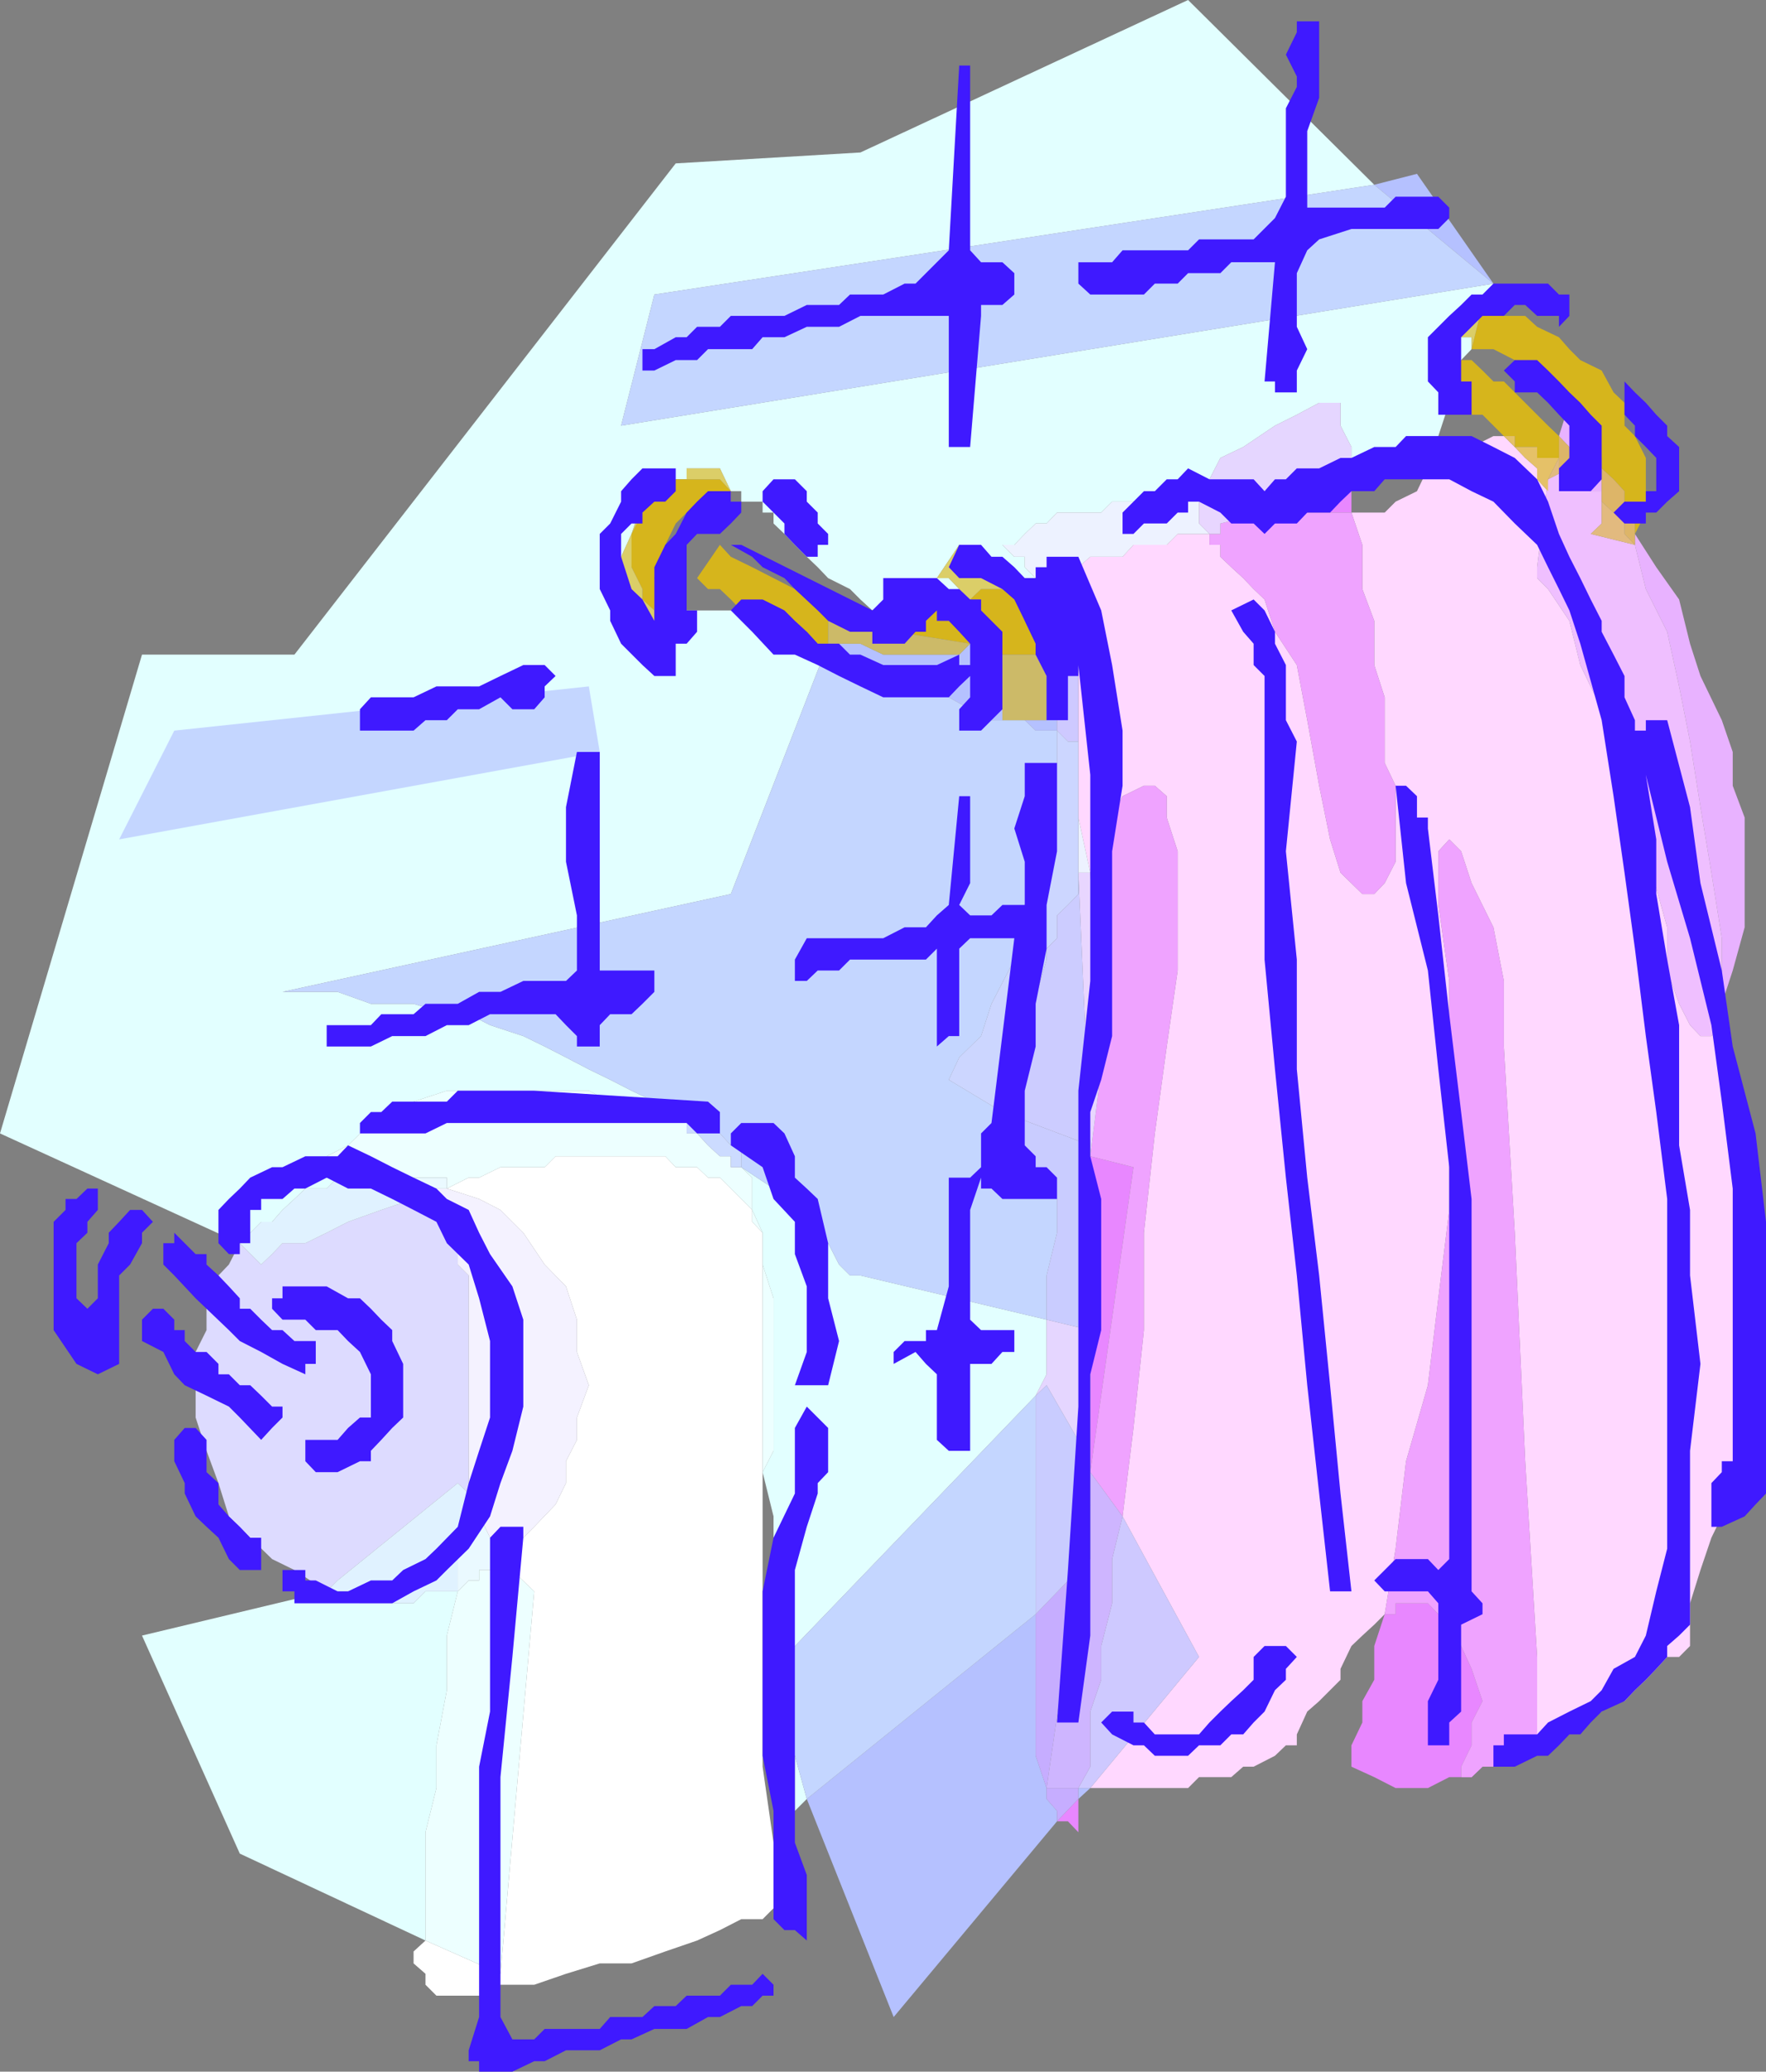 <svg xmlns="http://www.w3.org/2000/svg" width="355.703" height="417.102"><rect width="100%" height="100%" fill="#808080" stroke="none"/><path fill="#ffd8ff" d="M346.8 202.102v4.296l-2.097 2.204H342.5l-2.098-2.204-2.199-4.296-2.402-6.704V186.7l-4.301-15.3-4.297-15.4-4.601-13.2-4.301-8.902-2.2-8.898-4.3-6.398-2.2-2.204V114.2l2.2-17.699v2.398l-2.2-2.398v-2.2l-2.398-2.1-2.101-2.2-2.2-2.2h-2.101l-4.399 2.2h-2.101l-4.598 2.2-2.101 2.1-2.2 4.598-4.3 2.102-2.2 2.2h-6.699l2.2 6.5v8.902L276.8 125v8.898l2.101 6.5v13.204l2.2 4.597V173.5l-2.2 4.3-2.101 2.2h-2.399L270 175.7l-2.098-6.7-2.199-10.8-2.402-13.2-2.098-11.102-4.402-6.699-2.098-6.5-2.203-2.097-2.098-2.204L248 114.2l-2.2-2.097V109.7h-2.198v-2.2h-6.399L235 109.7h-6.7l-2.198 2.402h-6.5l-2.399 2.097h-4.3l-2.102 2.2h-2.2v2.203l2.2 4.296 2.101 4.301v6.7h4.301v30.703l2.399 11.097 2.199-4.3 2.199-6.797 2.102-4.301 4.3-2.102h2.2l2.398 2.102v4.3l2.203 6.797v24L235 210.7l-2.398 17.5-2.2 20v19.602l-2.101 19.699-2.2 17.8 15.399 28.302L219.602 360H239.3l2.199-2.2h6.5l2.402-2.1h2.098l4.3-2.2 2.2-2.102h2.203V349.2l2.098-4.597 2.402-2.102 4.297-4.3V336l2.203-4.602 2.2-2.097 2.398-2.2 2.101-2.101 2.2-13.2 2.101-17.6 4.399-15.302 2.101-17.5 2.2-17.796V197.5l-2.2-15.3v-10.802l2.2-2.398 2.398 2.398 2.101 6.403 4.399 8.898 2.101 10.801v13.2l2.2 37.5 2.101 46 2.399 39.402v17.796h-2.399l-2.101 2.102 2.101-2.102h2.399L314 349.2l2.102-2.398h2.199l4.3-2.2L325 342.5h2.203l2.098-2.2 2.199-2.1 2.102-2.2 2.199-2.398h2.402l2.2-2.204v-8.597l2.097-6.7 2.203-6.5 2.098-4.3 4.601-6.7 2.2-4.402v-2.097h2.101v-2.204l-2.101-6.699V263.5l-2.2-13.2V235L349 219.602l-2.2-17.5"/><path fill="#e887ff" d="M291.902 327.102 289.703 325l-2.101-2.2h-6.5v2.2h-2.2l-2.101 6.398v6.801l-2.399 4.301v4.3l-2.199 4.598v4.301l4.598 2.102 4.3 2.199h6.5l4.301-2.2h2.399l4.3-2.1h4.301l2.2-2.2h-2.2l-2.101 2.2h-2.2l-2.199 2.1h-2.101v-2.1l2.101-4.302v-4.597l2.2-4.301-2.2-6.5-2.101-4.602-2.399-4.296"/><path fill="#efa3ff" d="M302.902 210.7v-13.2l-2.101-10.8-4.399-8.9-2.101-6.402-2.399-2.398-2.199 2.398V182.2l2.2 15.301v46.102l-2.2 17.796-2.101 17.5-4.399 15.301-2.101 17.602-2.2 13.199h2.2v-2.2h6.5l2.101 2.2 2.2 2.102 2.398 4.296 2.101 4.602 2.2 6.5-2.2 4.3v4.598l-2.101 4.301v2.102h2.101l2.2-2.102h2.199l2.101-2.199h2.2l2.101-2.102h2.399v-17.796l-2.399-39.403-2.101-46-2.2-37.5"/><path fill="#e887ff" d="M217.203 368.898V362.2l-4.3 4.5h2.199l2.101 2.2m2.399-72.502L228.3 235l-8.7-2.2zm0 0"/><path fill="#efa3ff" d="m219.602 232.8 8.699 2.2-8.7 61.398 6.5 8.903 2.2-17.801 2.101-19.7v-19.6l2.2-20L235 210.7l2.203-15.302v-24L235 164.602V160.3l-2.398-2.102h-2.2l-4.3 2.102-2.102 4.3-2.2 6.797-2.198 4.301 2.199 39.602-2.2 17.5"/><path fill="#e887ff" d="M254.703 103.2h17.5v-8.9zm0 0"/><path fill="#efa3ff" d="m254.703 103.2-8.902 2.198v2.102h-2.2v2.2h2.2v2.402l2.199 2.097 2.402 2.2 2.098 2.203 2.203 2.097 2.098 6.5 4.402 6.7L263.301 145l2.402 13.2 2.2 10.8 2.097 6.7 4.402 4.3h2.399l2.101-2.2 2.2-4.3v-15.3l-2.2-4.598v-13.204l-2.101-6.5V125l-2.399-6.398v-8.903l-2.199-6.5h-17.5"/><path fill="#e8b2ff" d="m329.3 109.7 2.2 8.902 4.3 8.597 2.403 11 2.2 11.102L342.5 162.5l2.203 13.2 2.098 13.198v13.204l2.199-6.704 2.402-8.699v-22.097L349 158.199v-6.8L346.8 145l-4.3-8.898-2.098-6.5-2.199-8.903-4.601-6.5-4.301-6.699v2.2M314 87.8l2.102 2.2v2.2l2.199 2.1h-2.2l2.2 2.2h2.101v2.398h2.2V101v-8.8l-2.2-2.2v-2.2l-2.101-2.1v-2.2h-2.2v-2.398L314 87.8"/><path fill="#efbfff" d="m320.402 107.5 2.2-2.102v-6.5h-2.2V96.5h-2.101l-2.2-2.2-4.3 2.2-2.2 17.7v2.198l2.2 2.204 4.3 6.398 2.2 8.898 4.3 8.903L327.204 156l4.297 15.398 4.3 15.301v8.7l2.403 6.703 2.2 4.296 2.097 2.204h2.203l2.098-2.204v-17.5l-2.098-13.199L342.5 162.5l-2.098-13.2-2.199-11.1-2.402-11-4.301-8.598-2.2-8.903-8.898-2.199"/><path fill="#dddbff" d="m92.203 298.602 2.2 2.097v-43.898l-2.2-2.2v-4.3L90 248.199 87.902 246l-2.199-2.398h-2.402v-2.204l-6.5 2.204L70.1 246l-4.3 2.2-4.301 2.1h-4.598l-2.101 2.2-2.2 2.102-4.3-4.301-2.2 4.3-2.101 2.2v4.597l-2.398 2.102v4.3l-2.2 4.4v13.198l2.2 6.704 2.398 6.5 2.102 6.699 4.3 4.3 4.399 4.297 4.5 2.204 6.5 4.296L68 318.2l24.203-19.597"/><path fill="#fff" d="M153.602 338.2v-90L151.5 246v-2.398l-2.2-2.204-2.097-2.097-2.203-2.2h-2.398l-2.2-2.101h-4.3L134 232.8h-22.098l-2.199 2.2h-8.902l-4.301 2.102h-2.098L90 239.3l6.5 2.097 4.3 2.204 4.602 4.597 4.301 6.403L114 259l2.203 6.7v6.5l2.399 6.698-2.399 6.5v4.5L114 294.2v4.403l-2.098 4.296-4.3 4.5-2.2 2.204-4.601 4.296 6.8 6.5-6.8 77-15.098-6.699-2.402 2.2v2.402l2.402 2.097v2.204l2.2 2.199H96.5l4.3-2.2h6.802l6.398-2.203 6.8-2.097h6.403l6.797-2.403 6.402-2.199 4.598-2.097 4.3-2.204h4.302l2.199-2.199V371l-2.2-15.3v-17.5"/><path fill="#f4f2ff" d="M94.402 261.398V300.7l6.399 13.2 4.601-4.297 2.2-2.204 4.3-4.5 2.098-4.296V294.2l2.203-4.3v-4.5l2.399-6.5-2.399-6.7v-6.5L114 259l-4.297-4.398-4.3-6.403-4.602-4.597-4.301-2.204-6.5-2.097h-4.297l-2.402 2.097v2.204h2.402l2.2 2.398L90 248.2l2.203 2.1v4.302l2.2 2.199v4.597"/><path fill="#e2ffff" d="M68 237.102h-6.5v2.199l4.3-6.5 4.302-2.2 4.601-4.5L79 223.899l4.3-2.097 6.7-2.2h28.602l4.3 2.2h4.301l4.598 2.097h4.3l-4.3-2.097-4.598-2.2-4.3-2.203-4.301-2.097-4.602-2.403-4.297-2.199-4.3-2.097-6.7-2.204-4.3-2.199H90l-6.7-2.097h-8.597L68 199.699H56.902L147.203 180l19.598-50.398H162.5v-2.403H158L155.8 125h-2.198l-2.102-2.102h-13.2L136.103 125h-11v-12.898l2.101-4.602 2.2-6.5h2.398v-2.102L134 96.5h4.3v-2.2h6.7l2.203 4.598h2.098V101h4.3v2.2h2.2v2.198L158 107.5l2.102 2.2 2.398 2.402 2.203 2.097 2.098 2.2 4.402 2.203 2.098 2.097 2.402 2.2h15.399v-2.2h4.3l-2.199-2.097-2.101-2.204h-2.399l4.5-6.699h2.2l2.199 2.403 2.101 2.097 2.2 4.403 2.398-2.204h4.3l-2.199-2.199v-2.097h-2.101l-2.399-2.403h2.399l2.101-2.199 2.2-2.102h2.199l2.101-2.199h8.899L224 101h17.5l2.102-4.5 2.199-4.3 4.601-2.2 6.399-4.3 4.402-2.2 4.5-2.398H270v4.597L272.203 90v4.3l17.5-6.5 2.2-6.698L294.3 72.5l2.101-2.2v-2.402H294.3l2.101-6.5h2.2l2.199-4.296-175.7 28.597 6.7-26.398 145-22.102L239.3 0l-66 30.7-37.2 2.198-76.8 98.903H28.6L0 228.199l48.3 22.102L52.603 246H54.8l2.101-2.398 2.399-2.204 2.199-2.097h4.3l2.2-2.2"/><path fill="#e2ffff" d="m35.102 147.102 83.5-8.903 2.199 13.2L24 169l11.102-21.898m125 217.5 2.398-2.403-2.398-8.699ZM173.3 256.8h-2.097L169 254.603l-2.2-4.301-2.097-2.102-4.601-4.597-4.301-4.301-6.5-4.301 2.199 2.102v6.5l2.102 4.597v6.403l2.199 6.796v30.704l-2.2 4.296 2.2 8.903V325l2.199 8.602L208.602 281l2.199-4.3v-11l-37.5-8.9"/><path fill="#edf2ff" d="m219.602 175.7-2.399-11.098v11.097zm-17.7-66 2.399 2.402h2.101v2.097l2.2 2.2h2.199l2.101-2.2h4.301l2.399-2.097h6.5l2.199-2.403H235l2.203-2.199h6.399l-2.102-2.102V101H224l-2.2 2.2h-8.898l-2.101 2.198h-2.2l-2.199 2.102-2.101 2.2h-2.399"/><path fill="#e5d6ff" d="M219.602 294.2v-63.598V267.8l-8.801-2.102v11L208.6 281l2.2-2.102 8.8 15.301"/><path fill="#e8d6ff" d="M219.602 230.602v2.199l2.199-17.5-2.2-39.602h-2.398l2.399 54.903"/><path fill="#e5d6ff" d="M272.203 94.3V90L270 85.7v-4.598h-4.297l-4.5 2.398-4.402 2.2-6.399 4.3-4.601 2.2-2.2 4.3-2.101 4.5h6.5l2.402 2.2h4.301l17.5-8.9"/><path fill="#e8d6ff" d="M254.703 103.2h-4.3L248 101h-6.5v4.398l2.102 2.102h2.199v-2.102l8.902-2.199"/><path fill="#e0f2ff" d="M83.3 241.398h-2.097L79 239.301h-6.5l-2.398-2.2H68l-2.2 2.2h-4.3l-2.2 2.097-2.398 2.204L54.801 246h-2.2l-4.3 4.3 4.3 4.302 2.2-2.102 2.101-2.2H61.5l4.3-2.1 4.302-2.2 6.699-2.398 6.5-2.204"/><path fill="#edffff" d="M153.602 254.602v41.796l2.199-4.296v-30.704l-2.2-6.796m-17.499-30.704H131.8l-4.598-2.097h-4.3l-4.301-2.2H90l-6.7 2.2-4.3 2.097-4.297 2.204-4.601 4.5L65.8 232.8l-4.301 6.5v-2.2H90v2.2l4.402-2.2H96.5l4.3-2.101h8.903l2.2-2.2H134l2.102 2.2h4.3l2.2 2.102H145l2.203 2.199 2.098 2.097 2.199 2.204V246l2.102 2.2-2.102-4.598v-6.5L149.3 235h-2.097v-2.2H145l-2.398-2.198-2.2-2.403h-2.101v-2.097l-2.2-2.204"/><path fill="#eaf9ff" d="M68 237.102h2.102L72.5 239.3H79l2.203 2.097h2.098l2.402-2.097H90v-2.2H68"/><path fill="#e2ffff" d="M79 322.8h-6.5v-2.402h-6.7l-37.198 8.903L48.3 373.199l37.402 17.5v-21.8l2.2-8.899v-8.602L90 340.301v-11l2.203-8.903h-6.5l-2.402 2.403H79"/><path fill="#e0f2ff" d="M92.203 320.398v-10.796l2.2-4.301v-4.602l-2.2-2.097L68 318.199l-2.2 2.2h6.7v2.402h10.8l2.403-2.403h6.5"/><path fill="#edffff" d="m107.602 320.398-6.801-6.5-2.098 2.204H96.5v2.097h-2.098l-2.199 2.2L90 329.3v11l-2.098 11.097V360l-2.199 8.898V390.7l15.098 6.7 6.8-77"/><path fill="#eaf9ff" d="m92.203 320.398 2.2-2.199H96.5v-2.097h2.203l2.098-2.204-6.399-13.199v4.602l-2.199 4.3v10.797"/><path fill="#b5c1ff" d="M210.8 145h-8.898v-11.102l-2.199-2.097-4.3-2.2-2.2 2.2h-15.3l-4.602-2.2h-6.5l2.199 2.2 2.203 2.097h4.5l2.2 2.204h4.3l2.2 2.097h4.3l2.399 2.2 4.3 2.402h2.2l2.101 2.199h6.7l2.199 2.102h4.3v-13.204l-4.3-2.097 2.199 4.3V145"/><path fill="#cec9ff" d="m212.902 147.102 2.2 2.199h2.101v15.3-30.703h-4.3v13.204"/><path fill="#c4d6ff" d="m149.3 235 6.5 4.3 4.302 4.302 4.601 4.597 2.098 2.102 2.199 4.3 2.203 2.2h2.098l37.5 8.898v-8.898l2.101-8.602v-6.8l-13.199-15.297 2.2-2.204-10.801-6.5 2.101-4.5 4.399-4.296 2.101-6.5 4.598-8.903 2.101-11 2.2-13.199 4.3-15.398v-6.5h-4.3l-2.2-2.102h-6.699l-2.101-2.2h-2.2l-4.3-2.402-2.399-2.199h-4.3l-2.2-2.097h-4.3l-2.2-2.204h-4.5L169 131.801l-2.2-2.2L147.204 180l-90.3 19.7H68l6.703 2.402h8.598L90 204.199h4.402l4.301 2.2 6.7 2.203 4.3 2.097 4.297 2.2 4.602 2.402 4.3 2.097 4.301 2.204 4.598 2.199 4.3 2.097 2.2 2.204h2.101l2.2 2.097H145l2.203 2.403h2.098V235"/><path fill="#ccd6ff" d="M212.902 147.102v6.5l-4.3 15.398-2.2 13.2-2.101 11-4.598 8.902-2.101 6.5-4.399 4.296-2.101 4.5 10.8 6.5 8.899-30.699V191l2.101-2.102v-4.597l2.2-2.102 2.101-2.199v-30.7h-2.101l-2.2-2.198"/><path fill="#c9ccff" d="M212.902 241.398v6.801l-2.101 8.602v8.898l8.8 2.102v-37.2l-17.699-6.703-2.199 2.204 13.2 15.296"/><path fill="#ccf" d="M217.203 175.7v4.3l-2.101 2.2-2.2 2.1v4.598L210.801 191v2.2l-8.899 30.698 17.7 6.704-2.399-54.903"/><path fill="#ccdbff" d="M147.203 230.602 145 228.199h-2.398l-2.2-2.097h-2.101l-2.2-2.204 2.2 2.204v2.097h2.101l2.2 2.403L145 232.8h2.203v2.2h2.098v-4.398h-2.098"/><path fill="#b5c1ff" d="m285.402 35-8.601 2.2 24 19.902zm0 0"/><path fill="#c4d6ff" d="M125.102 85.7 300.8 57.101l-24-19.903-145 22.102-6.7 26.398m-6.498 52.502-83.5 8.902L24 169l96.8-17.602-2.198-13.199"/><path fill="#b5c1ff" d="m210.8 360-2.198-6.5V325L162.5 362.2l17.5 43.902 32.902-39.403v-2.097l-2.101-2.403V360m6.402 2.2 2.399-2.2h-2.399zm-63.601-24v2.1l6.5 13.2-2.102-4.3v-15.598l-4.398 4.597"/><path fill="#cec9ff" d="M226.102 305.3 224 313.899v8.903l-2.2 8.597v6.801l-2.198 6.403V355.7l-2.399 4.3h2.399l21.898-26.398-15.398-28.301"/><path fill="#c6adff" d="M210.8 360v2.2l2.102 2.402v2.097l4.301-4.5V360h-6.402m-2.199-35v28.5l2.199 6.5 6.402-43.898-8.601 8.898"/><path fill="#ceb5ff" d="M219.602 302.898v11l-2.399 2.204L210.801 360h6.402l2.399-4.3v-11.098l2.199-6.403v-6.8L224 322.8v-8.903l2.102-8.597-6.5-8.903v6.5"/><path fill="#c4d6ff" d="M208.602 281 158 333.602v15.597l2.102 4.301 2.398 8.7 46.102-37.2v-44"/><path fill="#c9ccff" d="M219.602 302.898V294.2l-8.801-15.3-2.2 2.101v44l8.602-8.898 2.399-13.204"/><path fill="#ccf" d="M219.602 313.898v-11l-2.399 13.204zm0 0"/><path fill="#d6b51c" d="M147.203 103.2v-4.302L145 96.5h-8.898L134 98.898h-2.2V101h-2.398v2.2l-2.199 4.3v6.7l2.2 4.402v2.097l2.398 2.2V125l2.199-2.102V120.7l-2.2-4.3 2.2-4.297V109.7l2.102-4.3 2.199-2.2h8.902"/><path fill="#dbce68" d="M147.203 98.898 145 94.301h-6.7V96.5H134l-2.2 2.398h2.2l2.102-2.398H145l2.203 2.398m-20 15.302v-6.7l2.2-4.3V101l-2.2 6.5-2.101 4.602V125h6.699v-2.102l-2.399-2.199v-2.097l-2.199-4.403"/><path fill="#d6b51c" d="m166.8 125 28.602 4.602h4.301v-2.403L197.602 125v-2.102H186.5V125H180v-2.102h-8.797l-4.402-2.199H162.5l-2.398-2.097-4.301-2.204-4.301-2.199-4.297-2.097-2.203-2.403-4.598 6.7 2.2 2.203H145l2.203 2.097 2.098 2.2h4.3V125H158v2.2h4.5l2.203 2.402h2.098V125"/><path fill="#dbce68" d="M188.703 122.898h-13H180V125h6.5v-2.102h2.203m-37.203 0 2.102 2.102h2.199l2.199 2.2h2.102H158V125h-4.398v-2.102H151.5"/><path fill="#ccba68" d="M166.8 129.602h6.5l4.602 2.199h15.301l2.2-2.2L166.8 125v4.602"/><path fill="#d6b51c" d="M197.602 122.898V125l2.101 2.2v4.6h8.899v-2.198l-2.2-4.602v-2.102l-2.101-4.296h-6.7l-2.199 2.097h2.2v2.2"/><path fill="#dbce68" d="m201.902 118.602-2.199-4.403-2.101-2.097-2.2-2.403h-2.199l-4.5 6.7h2.399l2.101 2.203 2.2 2.097 2.199-2.097h4.3"/><path fill="#ccba68" d="M201.902 145h8.899v-8.898l-2.2-4.301h-8.898l2.2 2.097V145"/><path fill="#d6b51c" d="m314 87.8-2.2-2.1-8.898-8.9h-2.101l-2.2-2.198-2.199-2.102h-2.101l-2.399 8.602h2.399l2.101 2.398h2.2l4.3 4.3h2.2V90h4.5v2.2H314v-4.4"/><path fill="#e5c168" d="m302.902 87.8 2.2 2.2 2.101 2.2 2.399 2.1v2.2l2.199 2.398V96.5L314 92.2h-4.398V90h-4.5v-2.2h-2.2"/><path fill="#ddb568" d="M314 87.8v6.5h4.3l-2.198-2.1V90L314 87.8"/><path fill="#e2ba7f" d="m314 92.2-2.2 4.3 4.302-2.2H314v-2.1"/><path fill="#dbce68" d="m291.902 81.102 2.399-8.602-2.399 8.602"/><path fill="#d6b51c" d="M322.602 92.2v2.1L325 96.5l2.203 2.398v4.301l2.098 2.2v2.101l2.199-4.3v-11l-2.2-4.4-2.097-2.1v-4.598L325 79l-2.398-4.398L318.3 72.5l-2.2-2.2-2.1-2.401-4.398-2.097-2.399-2.2h-4.3l-4.301-2.203-2.2 8.903h4.399l4.3 2.199 4.5 2.102 6.5 6.5 2.2 4.597 2.101 2.102 2.2 4.398"/><path fill="#ddb568" d="m322.602 101 2.398 2.2 2.203 2.198v2.102l2.098 2.2v-4.302l-2.098-2.199v-4.3L325 96.5l-2.398-2.2v-2.1 8.8"/><path fill="#e2ba7f" d="m329.3 109.7-2.097-2.2v-2.102L325 103.2l-2.398-2.2v4.398l-2.2 2.102 8.899 2.2"/><path fill="#dbce68" d="M294.3 67.898h2.102v2.403l2.2-8.903h-2.2l-2.101 6.5"/><path fill="#3f19ff" d="M265.703 13.2v6.5l-2.402 6.698v15.403h15.601l2.2-2.2h8.601l2.2 2.2v2.097l-2.2 2.204h-17.5l-6.5 2.097-2.402 2.2L261.203 55v10.8l2.098 4.5-2.098 4.302V79h-4.402v-2.2h-2.098l2.098-24H248l-2.2 2.2h-6.5l-2.097 2.102h-4.601l-2.2 2.199h-10.8l-2.399-2.2v-4.3H224l2.102-2.403H239.3l2.2-2.198h11l4.3-4.3 2.2-4.297V21.8l2.203-4.301v-2.102L259 11l2.203-4.5V4.3h4.5v8.9m-70.301 37.198 2.2 2.403h4.3L204.301 55v4.3l-2.399 2.098h-4.3v2.204L195.402 90h-4.3V63.602H173.3L169 65.8h-6.5l-4.5 2.097h-4.398L151.5 70.3h-8.898l-2.2 2.199h-4.3l-4.301 2.102h-2.399V70.3h2.399l4.3-2.403h2.2l2.101-2.097H145l2.203-2.2H158l4.5-2.203h6.5l2.203-2.097h6.7l4.3-2.2h2.2l6.699-6.703 2.101-37.199h2.2v37.2m120.699 11v2.204L314 65.8v-2.2h-4.398l-2.399-2.203h-2.101l-2.2 2.204h-4.3l-2.2 2.199-2.101 2.097V76.8h2.101v6.7h-6.699V79l-2.101-2.2v-8.902l2.101-2.097 2.2-2.2 2.398-2.203 2.101-2.097h2.2l2.199-2.2h11l2.199 2.2h2.102v2.097"/><path fill="#3f19ff" d="M322.602 90v6.5l-2.2 2.398H314v-4.597l2.102-2.102v-6.5L314 83.5l-2.2-2.398L309.603 79h-4.5v-2.2l-2.2-2.198 2.2-2.102h4.5l2.199 2.102L314 76.8l2.102 2.2 2.199 2.102 2.101 2.398 2.2 2.2V90m15.601 6.5v2.398L335.801 101l-2.2 2.2H331.5v2.198h-4.297L325 103.2l2.203-2.199h4.297v-2.102h2.102V92.2L331.5 90l-2.2-2.2v-2.1l-2.097-2.2v-6.7l2.098 2.2 2.199 2.102 2.102 2.398 2.199 2.2v2.1l2.402 2.2v6.5M318.3 116.398l2.102 4.301 2.2 4.301v2.2l2.398 4.6 2.203 4.302v4.296l2.098 4.602v4.3-2.198h2.199V145h4.3l4.602 17.5 2.098 15.3 4.3 17.598L349 210.7l4.602 17.5 2.101 17.8v54.7l-2.101 2.198-2.2 2.403-4.601 2.097h-2.098v-8.796l2.098-2.204V294.2H349v-54.898l-2.2-17.5-2.097-15.403-4.3-17.5L335.8 173.5l-4.3-17.5 2.102 13v11l2.199 13.2 2.402 13.198v24.204l2.2 13V256.8l2.097 17.8-2.098 17.5v35l-2.199 2.2-2.402 2.097v2.204L333.6 336l-2.101 2.2-2.2 2.1-2.097 2.2-4.601 2.102-2.2 2.199-2.101 2.398h-2.2L314 351.4l-2.2 2.101h-2.198l-4.5 2.2H300.8v-4.302h2.101V349.2h6.7l2.199-2.398 4.3-2.2 4.301-2.101 2.2-2.2L325 336l4.3-2.398 2.2-4.301 2.102-8.903 2.199-8.597v-70.403l-2.2-17.5-2.101-15.296L329.3 191l-2.097-15.3L325 160.3l-2.398-15.3-4.301-15.398-2.2-6.704-2.101-4.296-2.2-4.403-2.198-4.5-4.5-4.3L300.8 101l-4.399-2.102-4.5-2.398h-13l-2.101 2.398h-4.598L270 101l-2.098 2.2h-4.601l-2.098 2.198h-4.402l-2.098 2.102-2.203-2.102H248l-2.2-2.199-4.3-2.199h-2.2v2.2h-2.097L235 105.397h-4.598l-2.101 2.102h-2.2v-4.3l4.301-4.302h2.2L235 96.5h2.203l2.098-2.2 4.3 2.2h8.899l2.203 2.398 2.098-2.398H259l2.203-2.2h4.5L270 92.2h2.203l4.598-2.2h4.3l2.102-2.2h13.2L300.8 90l4.3 2.2 4.5 4.3 2.2 4.5 2.199 6.5 2.102 4.602 2.199 4.296M136.102 94.3v4.598L134 101h-2.2l-2.398 2.2v2.198h-2.199l-2.101 2.102v4.602l2.101 6.5 2.2 2.097L131.8 125v-10.8l2.199-4.5 2.102-2.2 2.199-4.3 2.101-2.2 2.2-2.102h4.601V101h2.098v2.2l-2.098 2.198L145 107.5h-4.598l-2.101 2.2v13.198h2.101v4.301l-2.101 2.403h-2.2v6.5h-4.3l-2.399-2.204-4.3-4.296-2.2-4.602v-2.102l-2.101-4.296V107.5l2.101-2.102 2.2-4.398v-2.102l2.101-2.398 2.2-2.2h6.699m30.698 13.2v2.2h-2.097v2.402H162.5l-2.398-2.403L158 107.5v-2.102L153.602 101v-2.102L155.8 96.5h4.3l2.399 2.398V101l2.203 2.2v2.198l2.098 2.102"/><path fill="#3f19ff" d="m175.703 122.898 2.2-2.199v-4.3h10.8l2.399 2.203h2.101l2.2 2.097h2.199v2.2l4.3 4.3v15.602l-4.3 4.3h-4.399v-4.3l2.2-2.403v-4.296l-2.2 2.097-2.101 2.2h-13.2l-4.601-2.2-4.301-2.097-4.297-2.204-4.601-2.097H155.8l-4.301-4.602-2.2-2.199-2.097-2.102 2.098-2.199h4.3l4.399 2.2 2.102 2.101 2.398 2.2 2.203 2.402H169l2.203 2.199h2.098l4.601 2.097h10.801l4.5-2.097v2.097h2.2v2.204-6.5l-2.2-2.403-2.101-2.199h-2.399v-2.102L186.5 125v2.2h-2.098l-2.199 2.402h-6.5v-2.403h-4.5L166.801 125l-2.098-2.102-4.601-4.296-2.102-2.204-4.398-2.199-2.102-2.097-4.297-2.403h2.098l26.402 13.2"/><path fill="#3f19ff" d="M208.602 116.398V114.2h2.199v-2.097h6.402l4.598 10.796 2.199 11 2.102 13.204V158.2L224 171.4v37.203l-2.2 8.796-2.198 6.5v8.903l2.199 8.597v26.403l-2.2 8.898v52.602l-2.398 17.5h-4.3l2.199-30.7 2.101-32.902v-63.597l2.399-22.102V156l-2.399-22.102v2.204h-2.101V145H210.8v-8.898l-2.2-4.301v-2.2L206.403 125l-2.101-4.3-2.399-2.098-4.3-2.204h-4.399l-2.101-2.199 2.101-4.5h4.399l2.101 2.403h2.2l2.398 2.097 2.101 2.2h2.2m52.6 32.901L259 171.399l2.203 21.801v22.102l2.098 21.8 2.402 19.7 2.2 22.097L270 300.7l2.203 19.7h-4.3l-2.2-19.7-2.402-21.8-2.098-22.098L259 237.1l-2.2-21.8-2.097-22.102v-57.097l-2.203-2.204v-4.296l-2.098-2.403-2.402-4.3 4.5-2.2 2.203 2.2 2.098 4.3v2.403l2.199 4.296V145l2.203 4.3m-149.301-13.198-2.199 2.097v2.2l-2.101 2.402h-4.399l-2.402-2.403-4.301 2.403h-4.297L90 145h-4.297l-2.402 2.102H72.5V142.8l2.203-2.403h8.598l4.601-2.199H96.5l4.3-2.097 4.602-2.204h4.301l2.2 2.204m8.897 59.297h11v4.301l-2.398 2.403-2.199 2.097h-4.3l-2.102 2.2v4.3h-4.598v-2.097L114 206.398l-2.098-2.199H98.703l-4.3 2.2H90l-4.297 2.203H79l-4.297 2.097h-8.902v-4.3h8.902l2.098-2.2h6.5l2.402-2.097h6.5l4.297-2.403h4.3l4.602-2.199H114l2.203-2.102v-11.097L114 173.5v-11l2.203-11.102h4.598v44"/><path fill="#3f19ff" d="M212.902 153.602v17.796l-2.101 10.801V191l-2.2 11.102v8.597l-2.199 8.903v11l2.2 2.199V235h2.199l2.101 2.102v4.296h-11l-2.199-2.097h-2.101v-2.2l-2.2 6.5V265.7l2.2 2.102h6.699v4.398h-2.399l-2.199 2.403h-4.3v17.5h-4.301l-2.399-2.204V276.7l-2.203-2.097-2.098-2.403-4.402 2.403V272.2l2.203-2.199h4.297v-2.2h2.203l2.399-8.8v-21.898h4.3l2.2-2.102v-6.8l2.101-2.098 4.598-37.204h-8.899L193.203 191v17.602h-2.101l-2.399 2.097V191l-2.203 2.2h-15.297L169 195.397h-4.297L162.5 197.5h-2.398v-4.3l2.398-4.302h15.402l4.301-2.199h4.297l2.203-2.398 2.399-2.102 2.101-21.898h2.2v-2.102 19.602l-2.2 4.398 2.2 2.102h4.3l2.2-2.102h4.5V173.5l-2.102-6.7 2.101-6.5v-6.698h6.5m74.7 13.198 2.101 17.5 2.2 19.9 2.398 19.698 2.101 17.5v79l2.2 2.403V325l-4.301 2.102v17.5l-2.399 2.199v4.597h-4.3V342.5l2.101-4.3v-15.4l-2.101-2.402h-8.7l-2.101-2.199 2.101-2.097 2.2-2.204h6.5l2.101 2.204 2.2-2.204V235l-2.2-19.7-2.101-19.902-4.399-17.597-2.101-19.602h2.101l2.2 2.102v4.3h2.199v2.2m-145 54.999 2.398 2.098v4.301h-4.598l-2.101-2.097H90l-4.297 2.097H72.5v-2.097l2.203-2.204h2.098L79 221.801h11l2.203-2.2h15.399l35 2.2m22.101 19.597 2.098 8.903v11.097L169 270l-2.2 8.898h-6.698l2.398-6.699V259l-2.398-6.5V246l-4.301-4.602-2.2-6.398-6.398-4.398v-2.403l2.098-2.097h6.5l2.199 2.097 2.102 4.602v4.3l2.398 2.2 2.203 2.097m-66 11.102 4.5 6.5 2.2 6.7v17.5l-2.2 8.902-2.402 6.5-2.098 6.699-4.3 6.5L90 316.1l-2.098 2.098-4.601 2.2L79 322.8H59.3v-2.403h-2.398v-4.296H61.5v2.097h2.102L68 320.4h2.102l4.601-2.2H79l2.203-2.097 4.5-2.204 2.2-2.097 4.3-4.403 2.2-8.796 2.097-6.5 2.203-6.704V270l-2.203-8.602-2.098-6.796L90 250.3l-2.098-4.3-4.601-2.398L79 241.398l-4.297-2.097h-4.601l-4.301-2.2-4.301 2.2h-2.2l-2.398 2.097h-4.3v2.204h-2.2v6.699h-2.101v2.199h-2.2L44 250.3v-6.698l2.102-2.204 2.199-2.097 2.101-2.2L54.801 235h2.101l4.598-2.2H68l2.102-2.198 4.601 2.199L79 235l4.3 2.102 4.602 2.199L90 241.398l4.402 2.204 2.098 4.597 2.203 4.301m-79-13.2v4.302L17.602 246v2.2l-2.2 2.1v11.098l2.2 2.102 2.101-2.102v-6.796l2.2-4.301v-2.102L24 246l2.203-2.398h2.399L30.8 246l-2.2 2.2v2.1l-2.398 4.302L24 256.8v17.8l-4.297 2.098-4.3-2.097L10.8 267.8V246l2.402-2.398v-2.204h2.2l2.199-2.097h2.101"/><path fill="#3f19ff" d="M48.3 263.5h2.102l2.2 2.2 2.199 2.1h2.101l2.399 2.2h4.3v4.602H61.5v2.097l-4.598-2.097-4.3-2.403L48.3 270l-2.2-2.2-4.5-4.3-2.199-2.102-4.3-4.597-2.2-2.2v-4.3h2.2v-2.102l4.3 4.301h2.2v2.102L44 256.8l2.102 2.2 2.199 2.398v2.102"/><path fill="#3f19ff" d="m79 270 2.203 4.602v10.796L79 287.5l-2.2 2.398-2.097 2.204v2.097H72.5l-4.5 2.2h-4.398l-2.102-2.2v-4.3H68l2.102-2.399 2.398-2.102h2.203V276.7l-2.203-4.5-2.398-2.2L68 267.8h-4.398l-2.102-2.1h-4.598l-2.101-2.2v-2.102h2.101V259h8.899l4.3 2.398H72.5l2.203 2.102 2.098 2.2L79 267.8v2.2m-39.598 2.2h2.2L44 274.601v2.097h2.102l2.199 2.2h2.101l2.2 2.101 2.199 2.2h2.101v2.198l-2.101 2.102-2.2 2.398-4.3-4.5-2.2-2.199-4.5-2.199-4.398-2.102-2.101-2.199-2.2-4.5-4.3-2.199v-4.3l2.199-2.2h2.101l2.2 2.2v2.1h2.101v2.2l2.2 2.2m125.3 28.501-2.203 6.698-2.398 8.704V371l2.398 6.5v13.2l-2.398-2.098H158l-2.2-2.204v-21.796l-2.198-11.102v-33.102l2.199-10.796 4.3-8.903V287.5l2.399-4.3 2.203 2.198 2.098 2.102v8.898l-2.098 2.204v2.097M44 300.7v2.198l2.102 2.403 2.199 2.097 2.101 2.204h2.2v6.5H48.3l-2.2-2.204-2.1-4.296-2.398-2.204-2.2-2.097-2.199-4.602v-2.097l-2.101-4.403v-4.3l2.101-2.399h2.2l2.199 2.398v6.5L44 298.602v2.097m61.402 8.903-2.199 24-2.402 24.199v48.3l2.402 4.5h4.399l2.101-2.101h11.098l2.101-2.398h6.5l2.399-2.204h4.3l2.2-2.097H145l2.203-2.2h4.297l2.102-2.203 2.199 2.204v2.199h-2.2l-2.101 2.097h-2.2l-4.3 2.204h-2.398L138.3 408.5h-6.5l-4.598 2.102h-2.101L120.8 412.8H114l-4.297 2.2h-2.101l-4.399 2.102H96.5V415h-2.098v-2.2l2.098-6.698v-50.403l2.203-11.097v-35l2.098-2.204h4.601v2.204m155.801 24L259 336v2.2l-2.2 2.1-2.097 4.302-2.203 2.199-2.098 2.398H248l-2.2 2.2h-4.3l-2.2 2.101h-6.698l-2.2-2.102h-2.101L224 349.2l-2.2-2.398 2.2-2.2h4.3v2.2h2.102l2.2 2.398h8.898l2.102-2.398 2.199-2.2L248 342.5l2.402-2.2 2.098-2.1v-4.598l2.203-2.204H259l2.203 2.204"/></svg>

